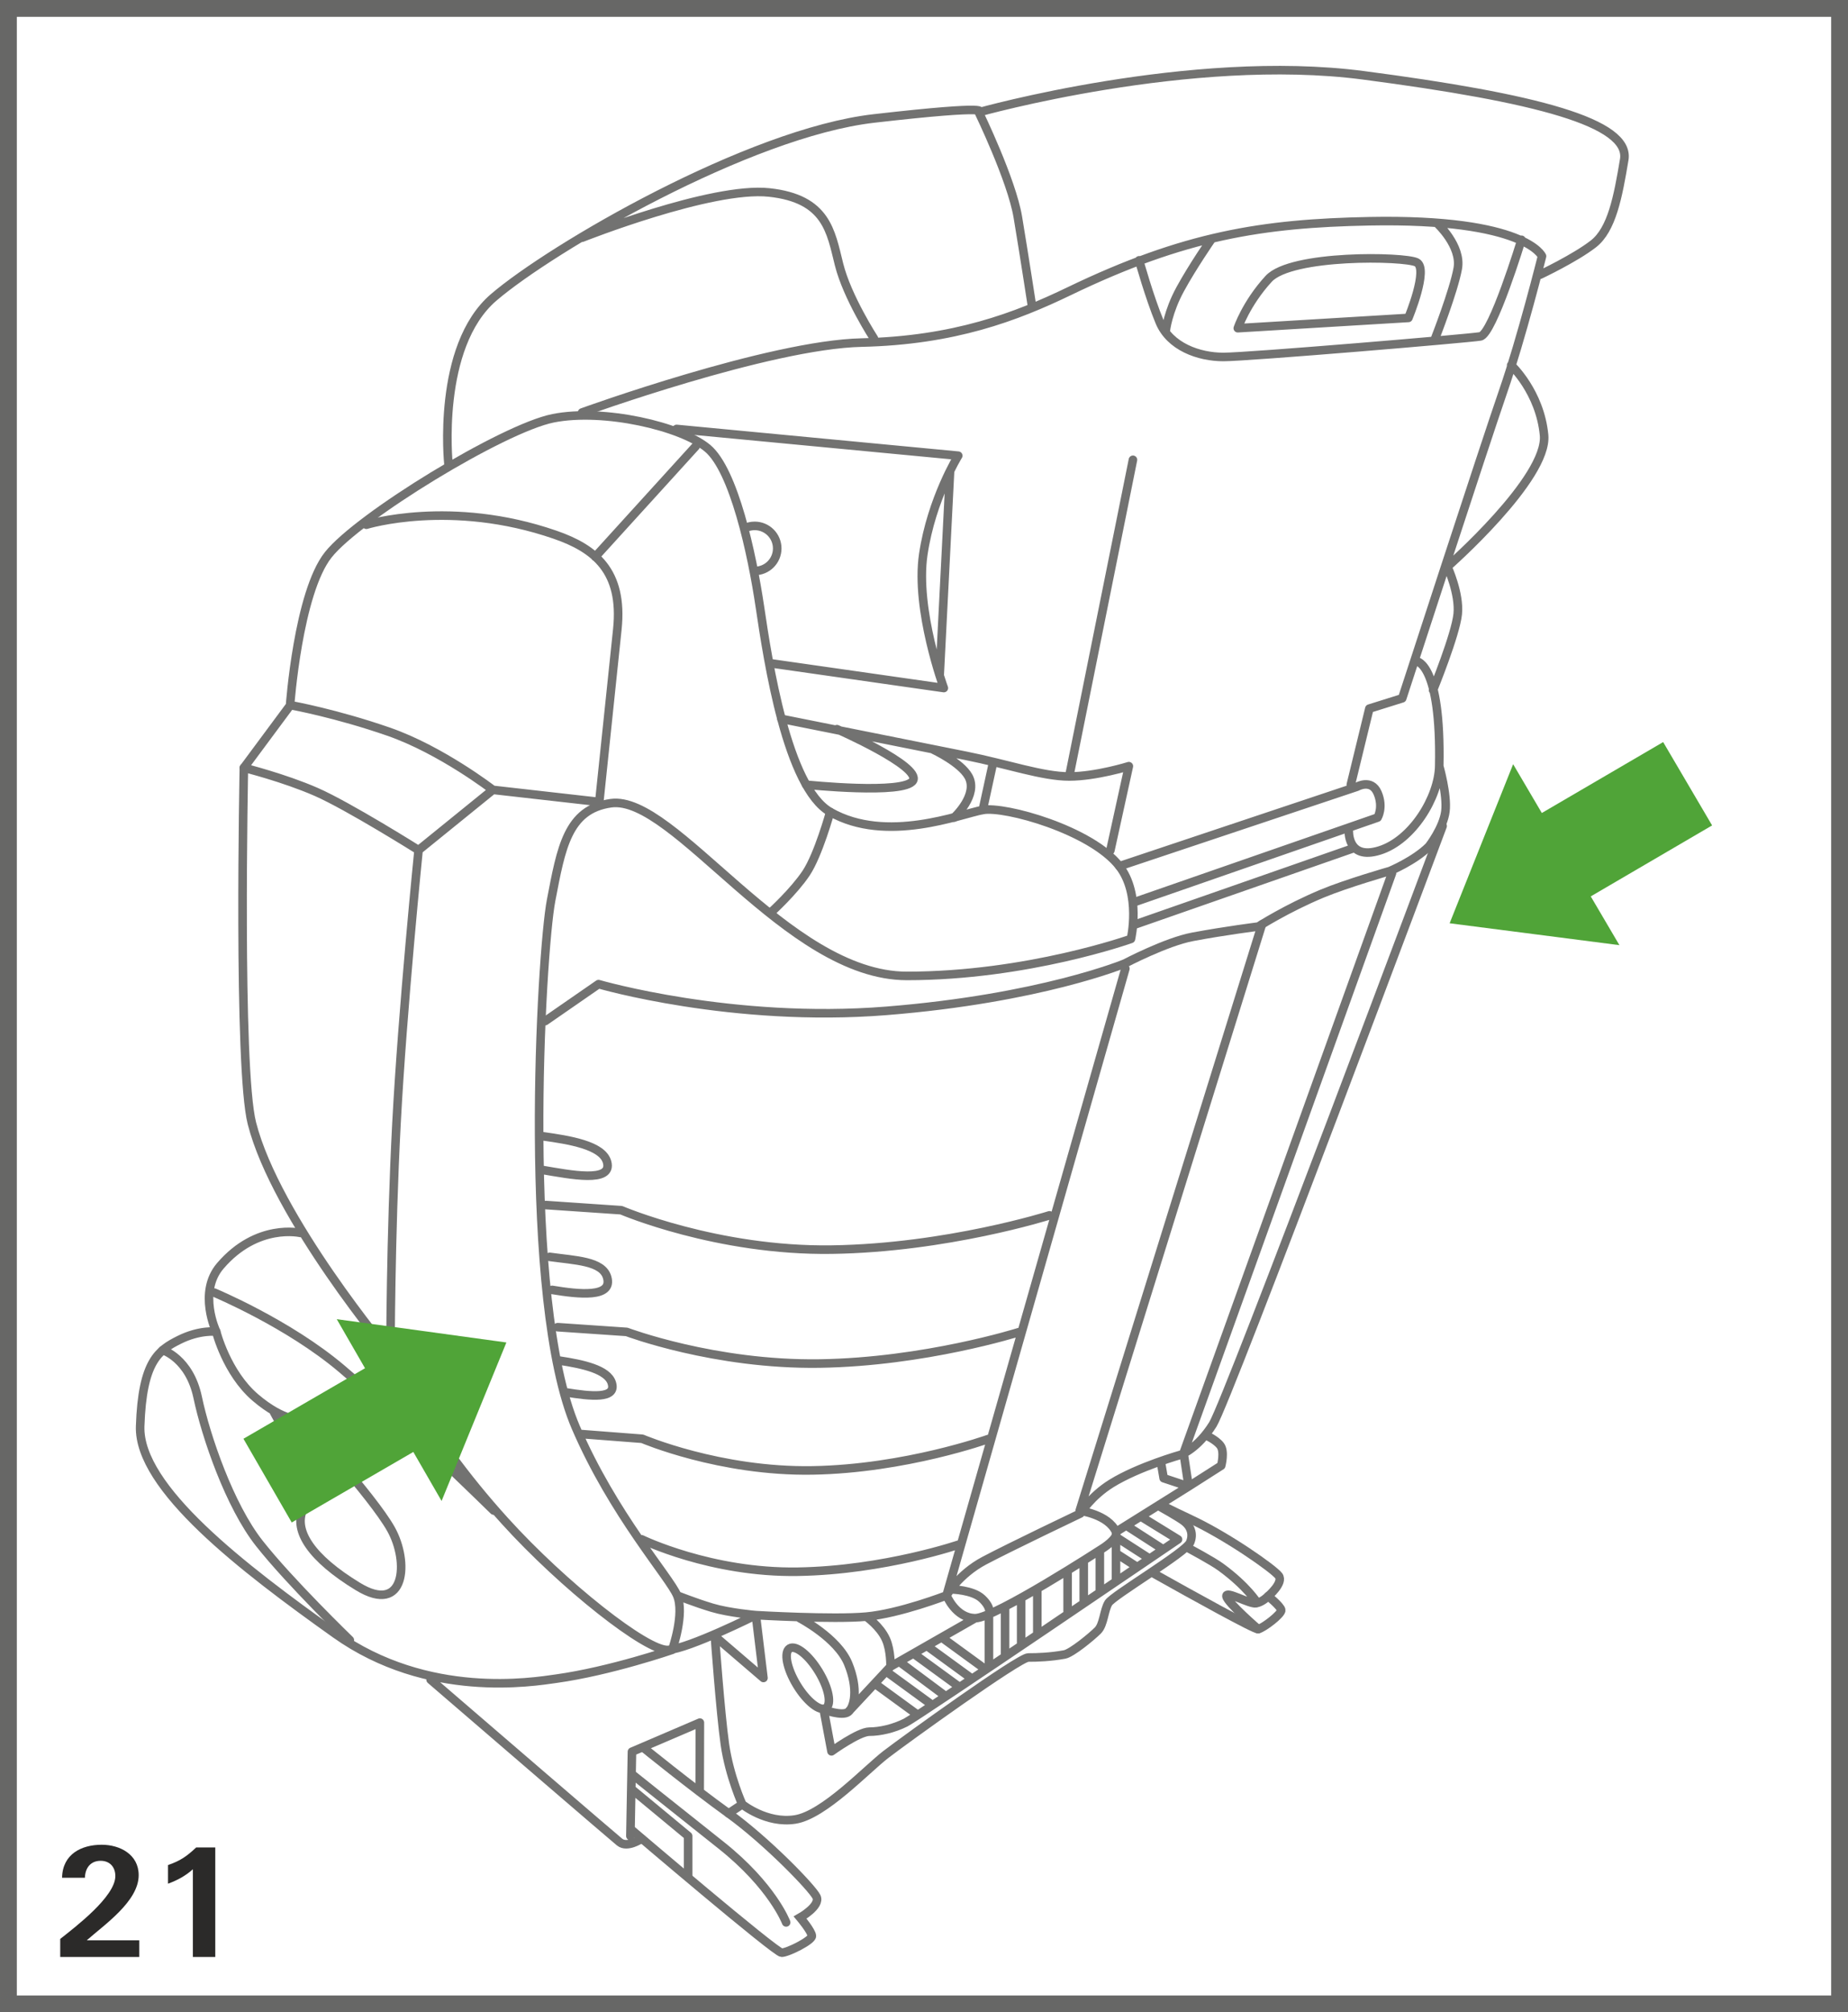 <?xml version="1.0" encoding="UTF-8"?>
<!DOCTYPE svg PUBLIC "-//W3C//DTD SVG 1.1//EN" "http://www.w3.org/Graphics/SVG/1.1/DTD/svg11.dtd">
<!-- Creator: CorelDRAW 2017 -->
<svg xmlns="http://www.w3.org/2000/svg" xml:space="preserve" width="38.75mm" height="42.182mm" version="1.1" style="shape-rendering:geometricPrecision; text-rendering:geometricPrecision; image-rendering:optimizeQuality; fill-rule:evenodd; clip-rule:evenodd"
viewBox="0 0 1836.11 1998.73"
 xmlns:xlink="http://www.w3.org/1999/xlink">
 <defs>
  <style type="text/css">
   <![CDATA[
    .str2 {stroke:#727271;stroke-width:8.51;stroke-miterlimit:10}
    .str3 {stroke:#676766;stroke-width:16.72;stroke-miterlimit:4}
    .str0 {stroke:#727271;stroke-width:8.51;stroke-linejoin:round;stroke-miterlimit:10}
    .str1 {stroke:#727271;stroke-width:8.51;stroke-linecap:round;stroke-linejoin:round;stroke-miterlimit:10}
    .fil0 {fill:none;fill-rule:nonzero}
    .fil2 {fill:#2B2A29;fill-rule:nonzero}
    .fil1 {fill:#50A438;fill-rule:nonzero}
   ]]>
  </style>
 </defs>
 <g id="Слой_x0020_1">
  <path class="fil0 str0" d="M1144.62 1561.93c42.24,23.69 102.15,56.85 105.42,56.22 5.13,-0.99 23.69,-15.16 22.93,-19.02 -0.72,-3.82 -12.94,-13.74 -12.94,-13.74 0,0 15.73,-13.36 10.4,-20.31 -5.3,-6.94 -51.37,-39.31 -87.81,-56.23 -9.3,-4.33 -19.28,-9.19 -29,-14.04"/>
  <path class="fil0 str1" d="M1260.03 1585.39c0,0 -5.58,5.8 -11.98,7.04 -6.42,1.22 -30.69,-13.19 -29.47,-6.79 1.22,6.39 31.47,32.5 31.47,32.5m-1.07 -26.38c0,0 -9.81,-16.06 -35.89,-35.13 -8.67,-6.39 -32.53,-19.02 -33.46,-19.53m203.41 -669.87l-207.06 575.99 5.01 33.23 -24.82 -8.23 -2.76 -16.13m-35.27 -489.99l-177.69 622.59c0,0 9.01,22.57 28.55,22.57 19.56,0 126.29,-69.17 126.29,-69.17 0,0 16.37,-10.11 13.52,-16.53 -7.66,-17.4 -36.07,-21.06 -36.07,-21.06l181.07 -582.29m-585.49 719.11c0,0 12.02,-34.59 4.5,-52.62 -7.51,-18.05 -63.37,-80.15 -100.71,-166.89 -54.48,-126.5 -34.53,-471.67 -24.55,-523.54 9.98,-51.87 16.27,-90.42 59.41,-96.48 62.97,-8.84 174.38,171.55 294.08,171.55 119.72,0 222.62,-36.76 222.62,-36.76 0,0 10.3,-44.18 -11.5,-72.23 -27.93,-35.9 -113.72,-59.84 -135.67,-55.86 -21.95,4 -95.78,33.92 -151.63,1.99 -42.79,-24.44 -61.83,-149.62 -69.82,-203.5 -7.99,-53.87 -25.94,-135.66 -51.87,-157.61 -25.95,-21.95 -103.76,-39.9 -153.64,-29.92 -49.87,9.98 -193.52,97.75 -223.44,135.66 -29.92,37.91 -37.91,149.64 -37.91,149.64l-45.87 61.85c0,0 -6.07,298.11 7.97,353.14 23.93,93.76 137.65,229.42 137.65,229.42 0,0 31.04,74.35 113.73,165.59 57.84,63.85 141.06,129.58 162.11,128.07 21.06,-1.5 87.21,-34.57 87.21,-34.57 0,0 76.69,4.5 109.75,1.47 33.08,-2.99 79.7,-21.03 79.7,-21.03 0,0 12,-21.06 37.58,-34.59 25.54,-13.52 95.4,-46.83 95.4,-46.83 0,0 10.21,-17.02 30.87,-29.84 26.98,-16.7 69.17,-28.57 69.17,-28.57 0,0 16.55,-6 31.59,-30.07 15.01,-24.05 228.29,-594.35 228.29,-594.35m-765.28 818.2c0,0 -61.41,21.21 -115.52,28.72 -22.9,3.19 -127.34,20.88 -219.26,-44.48 -91.89,-65.36 -196.06,-145.01 -194.02,-206.27 2.16,-64.88 18.39,-75.57 38.8,-85.79 20.43,-10.21 36.77,-8.16 36.77,-8.16 0,0 -18.56,-38.94 4.08,-65.36 36.76,-42.89 79.65,-32.68 79.65,-32.68m438.91 567.53c0,0 -12.72,-27.95 -17.24,-59.52 -4.51,-31.58 -9.96,-107.38 -9.96,-107.38l48.27 41.39 -7.55 -62.4c0,0 -26.46,-2.26 -43.48,-7.37 -17.03,-5.11 -34.68,-12.19 -34.68,-12.19m-36.09 242.06c0,0 -13.52,9.03 -21.04,2.99 -4.73,-3.78 -132.47,-113.63 -187.85,-161.39m296.08 132.84l13.54 -9.04c0,0 24.05,19.56 52.6,15.04 28.58,-4.52 70.67,-49.6 90.23,-64.66 19.53,-15.01 132.29,-96.2 141.3,-96.2 9.04,0 22.06,-0.42 36.12,-3.01 7.15,-1.34 26.97,-17.74 32.98,-23.74 6.02,-6.02 6.08,-19.86 10.59,-27.38 4.5,-7.52 77.11,-50.33 81.17,-60.14 3.73,-8.96 0,-16.53 -6,-21.06 -6,-4.5 -23.42,-14.19 -23.42,-14.19m-339.53 163.53c9.93,16.37 13.07,32.61 7.02,36.29 -6.02,3.62 -18.96,-6.69 -28.87,-23.05 -9.93,-16.38 -13.07,-32.63 -7.04,-36.29 6.04,-3.64 18.97,6.65 28.88,23.05zm-18.94 -53.09c0,0 37.57,19.52 48.13,45.1 10.51,25.56 6.02,43.59 0,48.11 -6.02,4.51 -24.31,-2.34 -24.31,-2.34l7.76 41.42c0,0 27.06,-19.54 37.59,-19.54 10.53,0 24.05,-3.01 36.07,-9.03 12.04,-6 270.64,-181.92 270.64,-181.92l-34.94 -21.51m-292.82 192.92l42.09 -45.12 84.2 -48.09m139.83 -85.7l72.16 -45.11 32.38 -20.66c0,0 3.7,-13.92 -0.8,-19.92 -4.51,-6.02 -15.03,-10.53 -15.03,-10.53m-88.71 98.42l0 44.4m-16.02 -28.42l0 39.1m-16.01 -28.43l0 39.1m-16.02 -28.42l0 39.08m-30.12 -21.91l0 45.25m-16.03 -35.8l0 45.27m-16 -35.34l0 45.24m-16.02 12.37l0 -50.6c0,0 3.73,-6.96 -7,-16.92 -9.34,-8.69 -30.27,-9.03 -30.27,-9.03m-60.55 76.68c0,0 0.5,-15.79 -4.48,-27.03 -5.79,-13.05 -19.57,-22.6 -19.57,-22.6m9.64 67.38l41.31 30.1m-28.07 -40.77l41.32 30.11m-30.35 -41.29l43.56 32.43m-28.07 -39.53l41.3 30.09m-28.08 -37.76l41.32 30.11m-28.1 -39.57l41.32 30.1m132.28 -113.46l17.91 11.57m-18.05 -27.85l31.29 20.16m-21.85 -32.05l35.07 22.62m-612.12 -341.18l74.9 5.1c0,0 95.3,40.85 209.35,39.15 114.04,-1.69 216.13,-34.04 216.13,-34.04m-488.63 111.09l68.55 4.68c0,0 87.29,32.98 191.69,31.42 104.42,-1.57 197.93,-31.16 197.93,-31.16m-434.61 101.23l60.48 4.66c0,0 77.01,33 169.16,31.42 92.1,-1.55 174.6,-31.16 174.6,-31.16m-344.38 99.61c0,0 68.89,33.63 155.29,32.18 86.35,-1.47 161.37,-27.44 161.37,-27.44m-414.68 -405.04c25.57,3.61 59.01,8.71 63.65,25.47 5.92,21.35 -37.09,12.47 -63.43,8.09m6.47 86.19c25.59,3.61 52.3,4.01 57.04,20.28 5.98,20.71 -28.25,16.92 -54.58,12.54m7.12 70.19c23.24,3.53 47.81,8.78 52.07,22.18 5.18,16.31 -21.21,13.34 -45.43,9.41"/>
  <path class="fil0 str2" d="M627.73 1817.73c0,0 142.84,121.81 148.87,121.81 5.98,0 30.04,-12.05 30.04,-16.55 0,-4.51 -11.65,-18.37 -11.65,-18.37 0,0 20.69,-11.7 16.18,-20.73 -4.53,-9.03 -49.65,-55.61 -87.22,-82.68 -37.59,-27.06 -85.7,-66.14 -85.7,-66.14"/>
  <path class="fil0 str1" d="M781.08 1909.44c0,0 -13.54,-36.09 -64.64,-76.69 -51.13,-40.59 -88.71,-70.64 -88.71,-70.64m1.72 16.55l54.26 44.95 0 40.32m11.48 -86.79l0.18 -66.15 -67.48 28.9 -1.56 83.71m-384.03 -1061c0,0 39.9,9.98 71.81,23.94 31.93,13.96 101.75,57.85 101.75,57.85 0,0 -15.94,157.63 -21.93,271.34 -5.98,113.72 -5.98,229.42 -5.98,229.42m27.91 -500.77l73.83 -59.85 105.73 11.97c0,0 13.47,-128.24 17.95,-171.59 5.98,-57.87 -22.46,-80.15 -61.83,-93.77 -103.76,-35.91 -187.55,-9.96 -187.55,-9.96m-73.8 179.54c0,0 43.88,7.97 95.75,25.96 52.28,18.09 103.75,57.85 103.75,57.85m101.73 -231.44l99.76 -109.74m-476.36 879.3c0,0 10.21,40.84 38.8,65.36 28.6,24.51 46.97,22.46 46.97,22.46 0,0 69.44,75.57 87.82,108.24 18.38,32.68 14.3,85.77 -32.68,57.18 -46.97,-28.58 -63.3,-55.13 -55.14,-75.55 8.17,-20.43 20.44,-28.6 20.44,-28.6 0,0 -14.31,-16.33 -24.52,-28.59 -7.41,-8.87 -24.51,-40.85 -24.51,-40.85m-110.28 -61.26c0,0 26.55,8.15 34.7,46.97 8.17,38.8 31.73,107.58 61.28,144.99 30.64,38.81 89.86,96 89.86,96m-134.8 -345.15c0,0 73.53,30.62 126.62,75.56 53.11,44.93 151.14,140.93 151.14,140.93m51.05 -486.08l53.11 -36.76c0,0 132.74,38.8 285.91,26.54 153.19,-12.25 236.91,-46.99 236.91,-46.99 0,0 41.01,-21.58 67.42,-26.54 32.66,-6.12 65.34,-10.2 65.34,-10.2 0,0 28.1,-18.02 63.3,-32.69 24.5,-10.22 67.4,-22.46 67.4,-22.46 0,0 24.5,-10.2 38.81,-24.51 0,0 14.29,-18.37 16.33,-34.72 2.06,-16.33 -6.12,-44.93 -6.12,-44.93m-302.27 134.8l241.01 -83.73c0,0 6.12,-10.21 0,-24.5 -6.13,-14.31 -20.43,-6.14 -20.43,-6.14l-236.16 78.92m15.58 57.92l216.48 -75.57m-4.08 -18.37c0,0 -2.04,30.64 30.62,20.41 32.68,-10.2 58.62,-53.02 59.24,-83.73 2.04,-102.12 -22.47,-104.16 -22.47,-104.16m16.33 28.59c0,0 22.46,-55.14 24.51,-75.57 2.05,-20.41 -10.2,-46.99 -10.2,-46.99 0,0 100.06,-87.81 95.98,-130.7 -4.08,-42.9 -32.68,-69.44 -32.68,-69.44m10.22 -124.58c0,0 -28.6,93.94 -40.85,95.98 -12.25,2.06 -230.78,20.43 -255.28,20.43 -24.51,0 -53.11,-10.21 -63.32,-34.72 -10.2,-24.51 -20.43,-61.28 -20.43,-61.28m-553.46 151.14c0,0 185.85,-67.4 277.75,-69.44 91.9,-2.06 153.6,-25.66 206.27,-51.05 114.39,-55.16 191.98,-67.41 298.19,-69.47 155.66,-2.98 171.56,34.73 171.56,34.73 0,0 -20.43,81.69 -38.82,134.8 -18.37,53.11 -100.08,304.33 -100.08,304.33l-32.66 10.22 -18.4 75.57m-565.71 -65.38c0,0 142.97,28.6 183.81,36.78 40.85,8.17 75.57,20.43 102.12,20.43 26.56,0 59.24,-10.22 59.24,-10.22l-18.39 83.73m-116.41 -87.81l-10.35 47.56m-175.52 -25.09c0,0 98.02,10.2 106.21,-4.1 8.17,-14.29 -75.57,-51.06 -75.57,-51.06m116.41 87.84c0,0 24.51,-22.46 14.31,-40.85 -7.74,-13.94 -34.72,-26.55 -34.72,-26.55m-161.34 -85.78l171.55 24.51c0,0 -28.6,-77.63 -20.43,-132.76 8.17,-55.14 34.72,-98.04 34.72,-98.04l-279.8 -26.56m271.63 42.91l-10.23 201.36m128.68 100.92l63.32 -314.53m-300.83 349.78c0,0 -11.65,42.36 -23.9,60.75 -12.25,18.37 -34.72,38.78 -34.72,38.78m-320.64 -445.22c0,0 -12.23,-116.43 44.95,-165.44 57.17,-49.03 253.24,-163.4 377.81,-177.69 124.58,-14.29 104.16,-6.14 104.16,-6.14 0,0 210.37,-59.22 381.92,-36.76 171.56,22.46 265.5,46.97 259.38,83.73 -6.14,36.77 -12.27,69.45 -30.64,83.75 -18.39,14.3 -53.09,30.64 -53.09,30.64m-557.57 -161.36c0,0 32.69,67.4 38.81,104.16 6.14,36.77 14.3,89.88 14.3,89.88m-157.26 30.62c0,0 -26.53,-40.85 -34.7,-73.52 -8.19,-32.68 -12.25,-65.36 -69.45,-71.49 -57.19,-6.12 -185.85,44.93 -185.85,44.93m580.02 91.92c0,0 2.02,-18.39 14.29,-40.85 12.25,-22.46 30.64,-49.01 30.64,-49.01m224.64 -16.35c0,0 24.52,22.46 20.43,44.93 -4.08,22.47 -22.47,69.45 -22.47,69.45m-196.06 -10.21l169.51 -10.22c0,0 20.43,-49.03 8.16,-55.16 -12.24,-6.12 -124.57,-8.15 -147.03,16.35 -22.46,24.52 -30.64,49.03 -30.64,49.03zm-489.59 198.52c2.91,-1.39 6.17,-2.17 9.6,-2.17 12.37,0 22.38,10.03 22.38,22.38 0,12.37 -10.01,22.38 -22.38,22.38"/>
  <polygon class="fil1" points="438.74,1490.84 470.92,1412.13 503.13,1333.42 418.88,1321.83 334.59,1310.28 362.67,1358.99 241.88,1429.05 289.85,1512.21 410.66,1442.15 "/>
  <polygon class="fil1" points="1609,938.78 1524.65,927.9 1440.3,917.04 1471.83,838.04 1503.4,759.04 1531.9,807.51 1652.46,737.07 1701.09,819.85 1580.52,890.34 "/>
  <polygon class="fil0 str3" points="8.36,1990.38 1827.75,1990.38 1827.75,8.36 8.36,8.36 "/>
  <path class="fil2" d="M138.39 1943.78l0 -16.55 -52.2 0c17.27,-15.35 51.6,-38.68 51.6,-64.69 0,-20.77 -18.81,-30.24 -36.72,-30.24 -20,0 -38.98,9.17 -39.4,32.79l22.69 0c0.3,-10.06 5.88,-16.84 15.65,-16.84 8.74,0 14.58,5.84 14.58,15.18 0,20.47 -40,50.7 -54.76,62.43l0 17.91 78.55 0zm75.5 0l0 -108.79 -18.98 0c-9.47,8.91 -15.78,13.26 -27.98,17.48l0 18.51c8.87,-3.2 17.61,-7.85 24.69,-14.33l0 87.12 22.26 0z"/>
 </g>
</svg>
